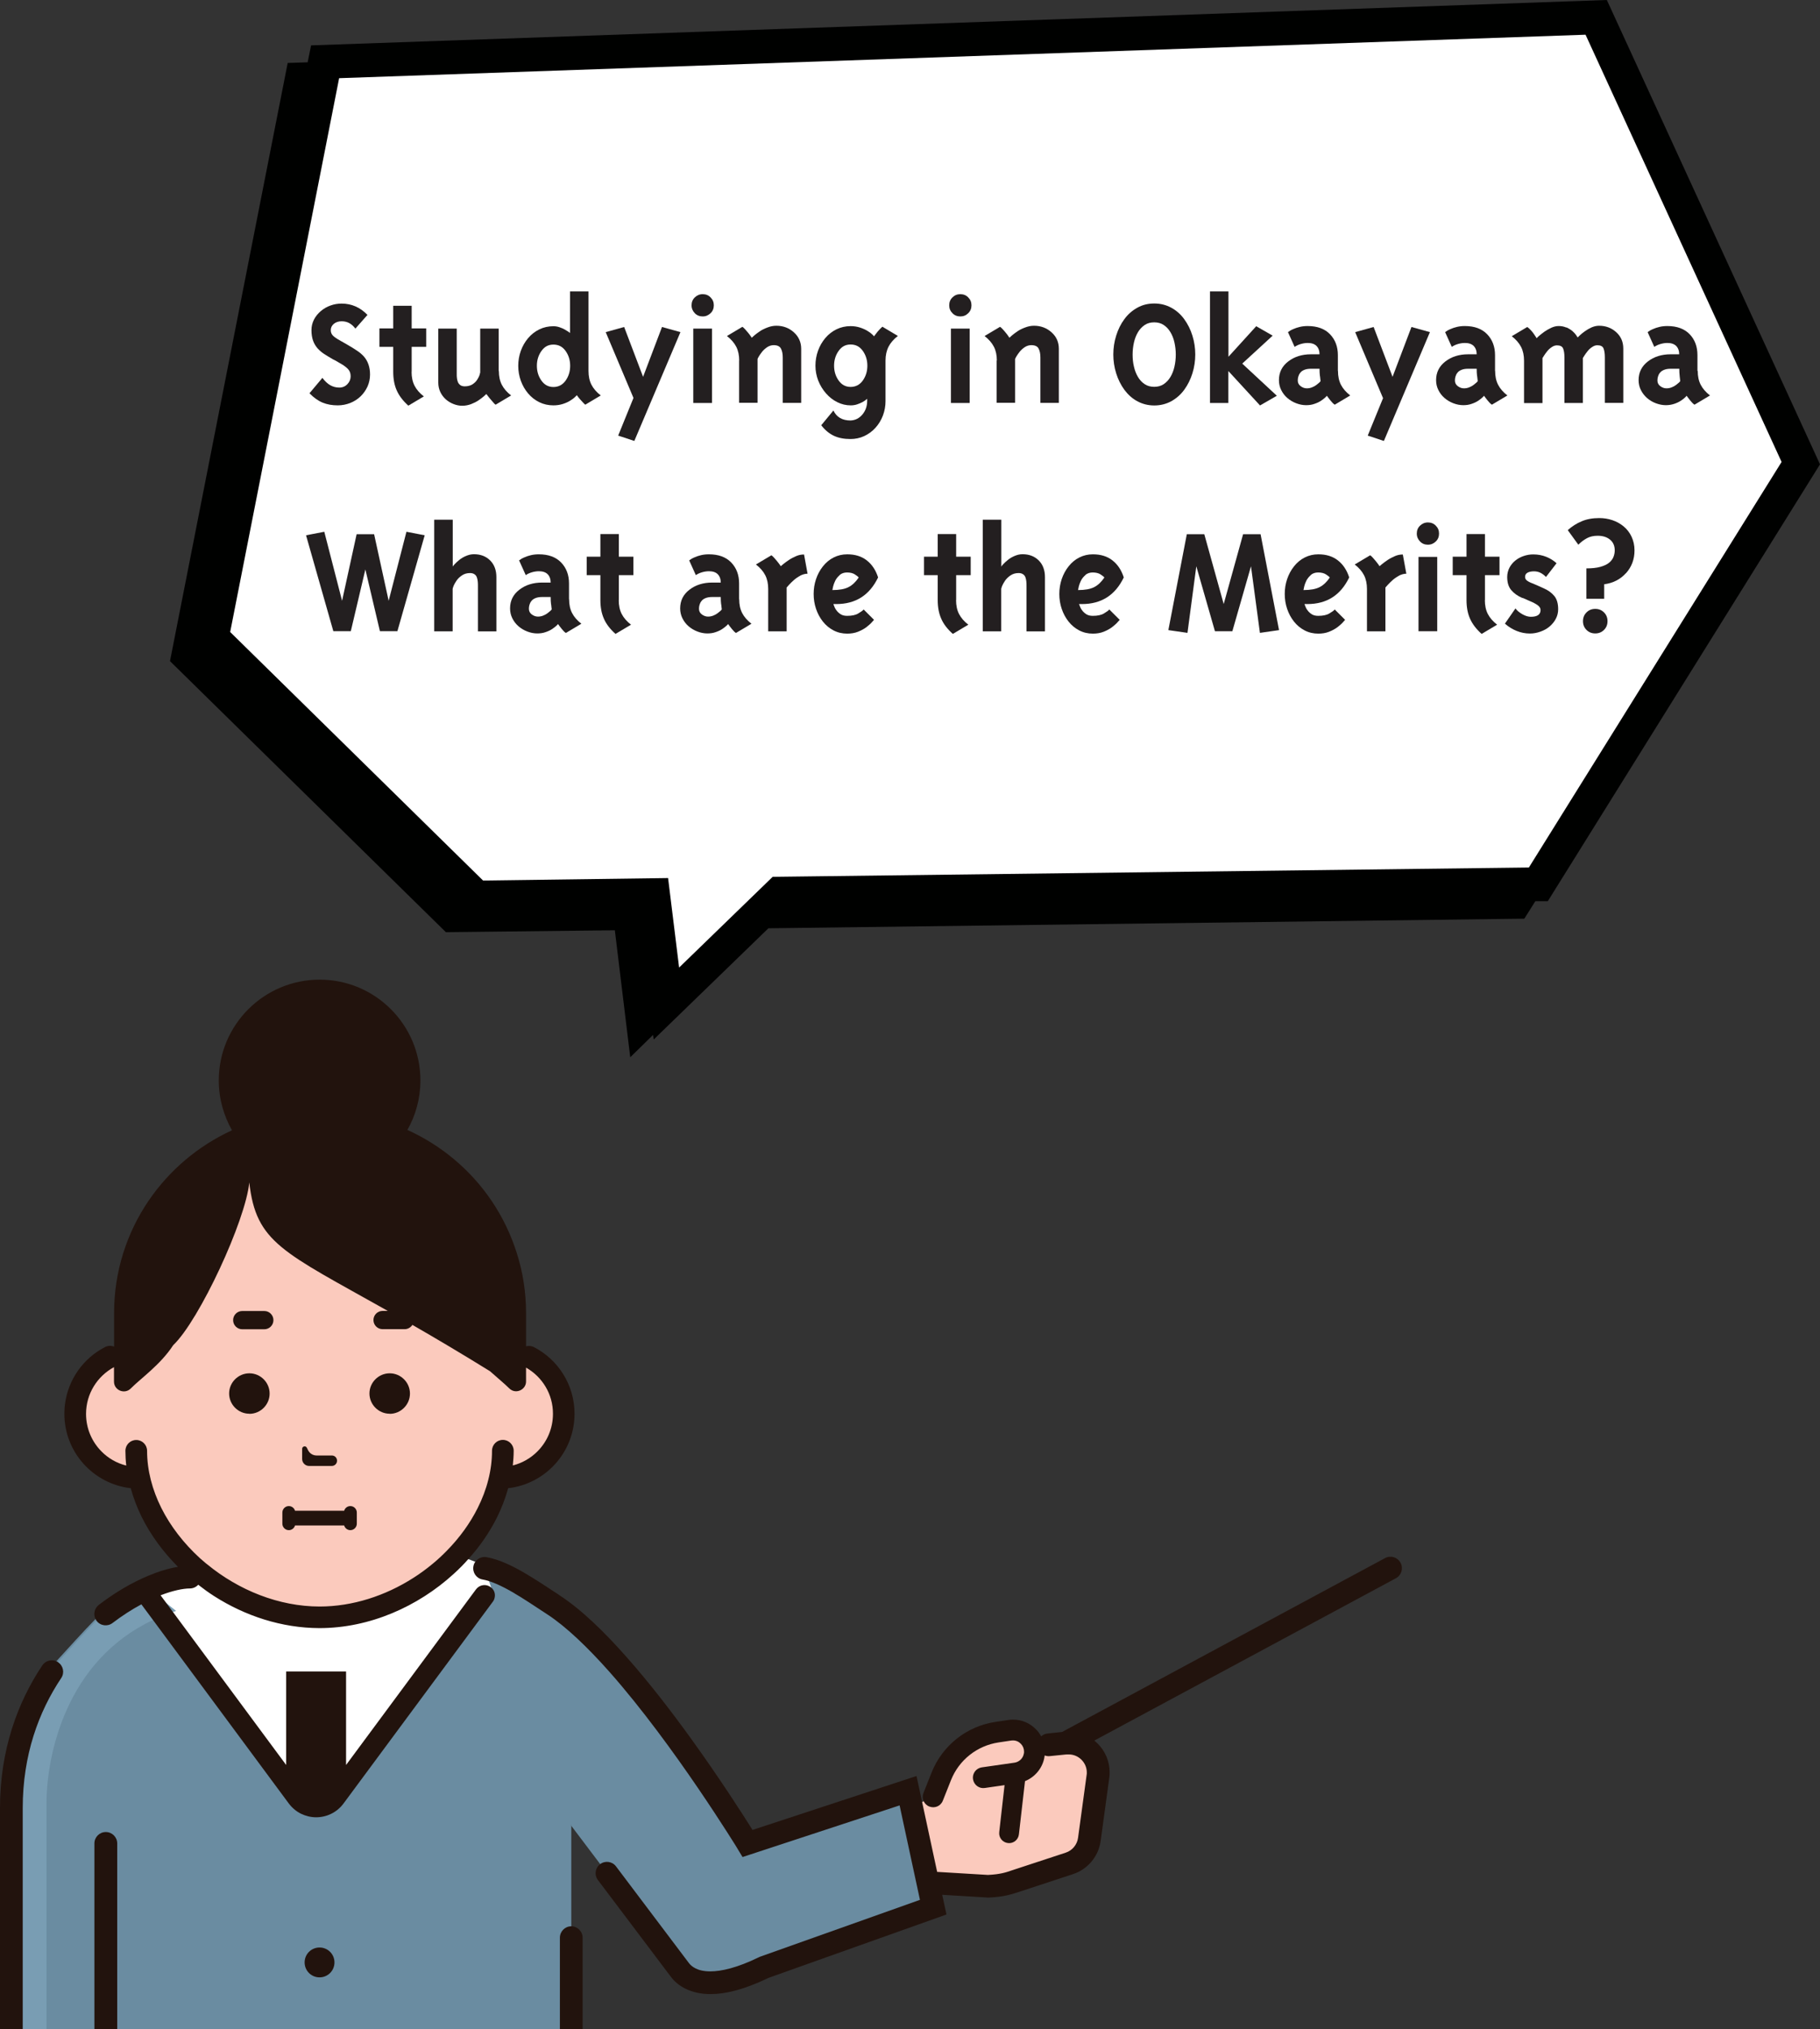 <?xml version="1.0" encoding="UTF-8"?><svg xmlns="http://www.w3.org/2000/svg" viewBox="0 0 191.43 213.35"><rect x="0" y="0" width="191.43" height="213.35" fill="#333333" stroke="none"/><defs><style>.d{fill:#000100;}.e{fill:#fff;}.f{fill:#fbcabd;}.g{fill:#6a8ca1;}.h{fill:#231f20;}.i{fill:#22130d;}.j{fill:#799db3;}</style></defs><g id="a"/><g id="b"><g id="c"><g><g><path class="g" d="M60.09,184.81v28.54H.98v-23.56c0-5.85,1.76-10.63,4.25-14.35,0,0,.27-.31,.7-.78,1.02-1.12,2.91-3.21,4.12-4.44,.37-.37,.67-.67,.87-.84,1.34-1.15,2.75-2.01,4.07-2.63,1.42-.66,2.76-1.04,3.84-1.18,.34-.04,.65-.07,.94-.07,.39-.22,.78-.43,1.18-.63,.28-.15,.56-.28,.84-.41,7.52-3.48,16.19-3.52,23.74-.09,.31,.14,.61,.28,.92,.43,.27,.14,.55,.27,.82,.42l.47,.25,.04,.02c.76,0,1.56,.07,2.37,.23,.4,.08,.81,.18,1.22,.31,.27,.09,.54,.19,.82,.31,.81,.34,1.6,.8,2.36,1.41,3.08,2.49,5.55,7.47,5.55,17.04Z"/><path class="e" d="M20.75,164.88s-4.96,1.69-5.14,2.28c-.18,.59,15.28,20.65,15.28,20.65,0,0,1.65,1.29,2.83,1.16,1.18-.13,2.75-2.14,2.75-2.14l16.49-21.48-9.36-3.6c-5.8-4.08-13.64-3.66-18.97,1.02l-3.88,2.12Z"/><path class="j" d="M18.54,169.37c-.12,.04-.24,.08-.35,.12-.3,.1-.59,.2-.87,.31-.43,.16-.83,.34-1.23,.53-9.12,4.27-11.2,14.15-11.2,19.33v23.7H1.24v-23.58c0-5.85,1.76-10.63,4.25-14.35,0,0,.23-.26,.6-.67,.94-1.05,2.79-3.09,4.04-4.37,.44-.45,.81-.82,1.04-1.01,1.34-1.15,2.75-2.02,4.07-2.63l.42,.33,1.81,1.45,1.06,.85Z"/><path class="f" d="M52.94,141.58h0v-6.73c0-8.96-9.35-17.52-19.27-17.52s-19.27,8.56-19.27,17.52v6.76c-3.43,.31-6.12,3.2-6.12,6.71s2.85,6.57,6.43,6.73c1.7,7.84,10.1,14.67,18.96,14.67s17.26-6.82,18.96-14.66h.31c3.72,0,6.74-3.02,6.74-6.74s-3.02-6.74-6.74-6.74Z"/><path class="g" d="M50.97,164.88c2.15,.37,4.77,2.23,7.26,3.85,8.51,5.55,20.41,25.08,20.41,25.08l16.88-5.55,2.64,12.25-17.77,6.32c-5.68,2.77-8.03,1.38-10.5-1.89l-9.79-12.96-9.12-27.1Z"/><path class="f" d="M98.15,188.9l.85-2.14c.98-2.49,3.22-4.27,5.87-4.66l1.34-.2c1.31-.19,2.44,.75,2.59,1.96l1.5-.42,1.79-.18c2-.21,3.67,1.52,3.4,3.52l-.9,6.6c-.16,1.18-.98,2.16-2.11,2.53l-5.69,1.87c-.63,.21-1.36,.47-2.87,.53l-5.76-.35-1.44-4.15-.82-3.83,2.27-1.08Z"/><path class="i" d="M11.13,192.62c-.66,0-1.2,.53-1.2,1.2v19.54h2.4v-19.54c0-.66-.54-1.2-1.2-1.2Zm-5.02-17.86s0,0-.01,0c-.05-.04-.11-.07-.17-.09-.52-.24-1.15-.06-1.48,.43-2.6,3.89-4.45,8.91-4.45,14.99v23.27H2.39v-23.24c0-5.61,1.68-10.14,4.05-13.69,.37-.55,.22-1.29-.33-1.66Z"/><path class="i" d="M61.28,203.73v9.63h-2.39v-9.63c0-.66,.54-1.2,1.19-1.2s1.2,.53,1.2,1.2Z"/><path class="i" d="M33.61,204.76c-.87,0-1.57,.7-1.57,1.57s.7,1.57,1.57,1.57,1.57-.7,1.57-1.57-.7-1.57-1.57-1.57Z"/><path class="i" d="M26.23,148.65c1.17,0,2.13-.96,2.13-2.13h0c0-1.17-.96-2.13-2.13-2.13s-2.13,.96-2.13,2.12h0c0,1.17,.96,2.13,2.13,2.13Z"/><path class="i" d="M40.99,148.65c1.17,0,2.13-.96,2.13-2.13h0c0-1.17-.96-2.13-2.13-2.13s-2.13,.96-2.13,2.12h0c0,1.17,.96,2.13,2.13,2.13Z"/><path class="i" d="M32.51,154.13h2.39c.3,0,.55-.24,.55-.55s-.24-.55-.55-.55h-1.6c-.38,0-.72-.21-.89-.54l-.14-.28c-.12-.24-.49-.15-.49,.12v1.07c0,.4,.33,.73,.73,.73Z"/><path class="i" d="M25.48,139.76h2.32c.53,0,.96-.43,.96-.96s-.43-.96-.96-.96h-2.32c-.53,0-.96,.43-.96,.96s.43,.96,.96,.96Z"/><path class="i" d="M30.38,160.88c.31,0,.57-.21,.65-.49h5.17c.08,.28,.34,.49,.65,.49,.37,0,.68-.3,.68-.68v-1.17c0-.37-.3-.68-.68-.68-.31,0-.57,.21-.65,.49h-5.17c-.08-.28-.34-.49-.65-.49-.37,0-.68,.3-.68,.68v1.17c0,.37,.3,.68,.68,.68Z"/><path class="i" d="M56.15,141.63c-.26-.13-.55-.15-.82-.08v-3.49c0-2.18-.33-4.29-.96-6.27-.62-1.98-1.52-3.84-2.66-5.53-2.19-3.24-5.26-5.83-8.86-7.46,.87-1.53,1.37-3.31,1.37-5.2,0-5.85-4.75-10.6-10.6-10.6s-10.61,4.75-10.61,10.6c0,1.91,.52,3.69,1.39,5.24-3.56,1.63-6.6,4.21-8.78,7.42-1.15,1.69-2.05,3.55-2.67,5.53-.62,1.98-.95,4.09-.95,6.27v3.52c-.29-.11-.63-.11-.93,.04-2.28,1.16-3.91,3.4-4.24,6.05-.03,.22-.05,.45-.05,.67-.01,.1-.01,.2-.01,.3,0,4.05,3.05,7.38,6.98,7.83,.29,1.05,.69,2.09,1.18,3.08,.95,1.89,2.25,3.64,3.79,5.19-.96,.15-2.01,.47-3.14,.94-1.64,.69-3.42,1.7-5.19,3.06-.46,.36-.59,.97-.35,1.47,.03,.05,.05,.11,.09,.16l.03,.05c.41,.53,1.16,.62,1.68,.22,1.03-.78,2.04-1.43,3.03-1.96l1.21,1.63,14.29,19.3c.36,.48,.81,.85,1.3,1.09,.5,.24,1.04,.37,1.58,.37,1.08,0,2.18-.49,2.89-1.46l15.7-21.21c.09-.12,.15-.25,.18-.39,.1-.38-.01-.79-.31-1.06-.02-.02-.04-.04-.07-.05-.01-.01-.02-.02-.03-.03-.49-.36-1.17-.26-1.54,.23l-13.67,18.47v-9.83h-6.3v9.83l-11.92-16.1-.71-.96-.58-.78c1.26-.49,2.37-.72,3.08-.72,.35,0,.66-.15,.88-.39,.54,.42,1.1,.83,1.68,1.2,3.26,2.08,7.1,3.35,11.07,3.36,5.29,0,10.36-2.27,14.12-5.7,.55-.5,1.07-1.02,1.55-1.57,1.21-1.33,2.22-2.8,3-4.36,.49-.99,.89-2.03,1.18-3.08,3.93-.45,6.98-3.78,6.98-7.83,0-3.06-1.75-5.72-4.3-7.02Zm-2.21,12.45c.05-.52,.09-1.03,.09-1.55,0-.63-.51-1.14-1.14-1.14s-1.14,.51-1.14,1.14c0,1.02-.13,2.04-.39,3.05-.25,1.01-.63,2-1.11,2.96-.81,1.62-1.92,3.15-3.26,4.51-.46,.47-.94,.92-1.45,1.34-.66,.55-1.35,1.06-2.08,1.52-2.93,1.87-6.37,3-9.84,3-4.29,0-8.52-1.72-11.82-4.43-.04-.03-.08-.07-.13-.1-.22-.18-.43-.37-.65-.56-1.69-1.55-3.09-3.35-4.05-5.27-.96-1.92-1.5-3.97-1.5-6.01,0-.63-.51-1.14-1.14-1.14s-1.14,.51-1.14,1.14c0,.52,.03,1.04,.09,1.55-1-.25-1.89-.76-2.59-1.47-1.01-1.01-1.64-2.41-1.64-3.96,0-2.13,1.19-3.97,2.94-4.92v1.52c0,.92,1.12,1.38,1.77,.72,1.01-1.03,3.12-2.49,4.46-4.55,1.38-1.31,3.28-4.59,4.89-8.04,1.61-3.45,2.92-7.08,3.11-9.07,.71,6.36,3.5,7.28,14.57,13.51h-.55c-.53,0-.96,.43-.96,.96s.43,.96,.96,.96h2.32c.35,0,.64-.19,.82-.45,2.38,1.37,5.09,2.97,8.16,4.87,.79,.71,1.53,1.31,2.02,1.8,.35,.35,.81,.38,1.18,.2,.33-.16,.59-.49,.59-.92v-1.46c1.69,.96,2.84,2.77,2.83,4.86,0,1.55-.62,2.94-1.64,3.96-.71,.71-1.6,1.22-2.59,1.47Z"/><path class="i" d="M115.11,183l31.71-17.06c.59-.32,.81-1.05,.49-1.63-.32-.59-1.05-.81-1.63-.49l-33.97,18.28-1.53,.16c-.26,.03-.49,.14-.67,.3-.15-.29-.35-.55-.58-.77-.6-.61-1.45-.99-2.38-.99-.17,0-.33,.01-.5,.04l-1.34,.2h0c-3.04,.45-5.6,2.49-6.73,5.34h0l-.85,2.14c-.22,.56,.05,1.2,.62,1.42s1.2-.05,1.42-.62h0l.85-2.14h0c.84-2.13,2.75-3.64,5.01-3.98h0l1.34-.2h0c.06,0,.12-.01,.18-.01,.32,0,.61,.13,.82,.35,.22,.22,.34,.51,.34,.82,0,.08,0,.17-.03,.26-.1,.48-.5,.84-.98,.91h0l-3.43,.49c-.6,.09-1.02,.64-.93,1.24,.09,.6,.64,1.02,1.24,.93l2.08-.3-.56,4.94c-.07,.57,.35,1.09,.92,1.15,.57,.07,1.09-.35,1.15-.92l.64-5.59c1.01-.41,1.78-1.29,2.02-2.39h0c.02-.1,.04-.21,.05-.31,.17,.06,.35,.09,.53,.07l1.68-.17c.06,0,.12,0,.18-.01,.04,0,.09,0,.13,0,.53,0,1,.21,1.35,.56,.35,.35,.56,.82,.56,1.34,0,.09,0,.18-.02,.27l-.9,6.6h0c-.1,.72-.6,1.33-1.3,1.56l-5.69,1.87h0c-.33,.11-.61,.21-.99,.29-.37,.08-.84,.15-1.5,.18l-5.34-.32-2.17-10.08-17.25,5.67c-1.01-1.61-3.47-5.46-6.56-9.73-2.03-2.81-4.34-5.8-6.69-8.45-2.35-2.66-4.74-4.98-7.02-6.47h0l-.08-.06c-1.21-.79-2.47-1.64-3.73-2.37-1.29-.74-2.58-1.36-3.9-1.6-.65-.11-1.27,.32-1.38,.97-.11,.65,.32,1.27,.97,1.38h0c.83,.14,1.93,.63,3.11,1.31,1.16,.67,2.4,1.51,3.64,2.32l.06,.04c1.97,1.28,4.27,3.49,6.54,6.05,3.41,3.85,6.8,8.53,9.32,12.23,1.26,1.85,2.31,3.46,3.04,4.6,.37,.57,.65,1.03,.85,1.34,.1,.16,.17,.28,.22,.36l.07,.12,.49,.81,16.52-5.43,2.14,9.93-16.85,5.99-.06,.03c-2.35,1.15-4.02,1.5-5.13,1.5-.73,0-1.22-.14-1.56-.31-.34-.17-.55-.37-.69-.55l-7.68-10.18c-.4-.53-1.15-.63-1.67-.23-.53,.4-.63,1.15-.23,1.67l7.68,10.18h0c.34,.45,.84,.91,1.54,1.25,.7,.34,1.57,.56,2.62,.56,1.59,0,3.57-.48,6.11-1.71l18.71-6.66-.45-2.07,4.81,.29h.06c.81-.03,1.45-.12,1.97-.24,.52-.12,.92-.26,1.22-.35l5.69-1.87c1.56-.51,2.7-1.87,2.92-3.51l.9-6.6h0c.03-.2,.04-.4,.04-.59,0-1.18-.48-2.26-1.26-3.03-.11-.11-.22-.21-.34-.31Z"/></g><g><polygon class="d" points="17.88 69.51 46.9 98.01 64.67 97.81 66.29 111.16 68.69 108.81 68.76 109.29 80.82 97.6 160.33 96.59 161.49 94.75 162.8 94.75 191.43 48.82 169.01 0 32.72 4.77 32.36 6.55 30.26 6.62 17.88 69.51"/><polygon class="e" points="187.39 48.57 166.77 3.65 35.67 8.22 24.21 66.45 50.81 92.58 70.27 92.32 71.43 101.73 81.27 92.19 160.81 91.21 187.39 48.57"/></g><g><path class="h" d="M35.18,37.86c-.06-.03-.1-.06-.14-.07-.43-.25-.76-.45-1-.61-.24-.16-.45-.35-.65-.57-.19-.22-.35-.48-.46-.79s-.17-.67-.17-1.11c0-.4,.09-.76,.26-1.1,.17-.34,.42-.64,.72-.9,.31-.26,.65-.46,1.03-.59,.38-.14,.77-.2,1.16-.2,1.05,0,1.96,.4,2.72,1.19l-1.27,1.44c-.19-.25-.4-.44-.63-.57-.23-.13-.5-.2-.82-.2s-.6,.09-.82,.27c-.21,.18-.32,.4-.32,.66,0,.24,.08,.43,.24,.59,.16,.15,.41,.33,.77,.52,.02,.02,.07,.05,.14,.08l.59,.34c.43,.25,.78,.46,1.05,.65,.27,.18,.5,.38,.69,.59,.43,.49,.65,1.12,.65,1.9,0,.44-.09,.86-.26,1.25-.18,.39-.42,.74-.73,1.04-.31,.3-.67,.53-1.09,.7-.41,.16-.85,.25-1.32,.25-.58,0-1.1-.09-1.57-.28-.47-.19-.94-.52-1.4-.99l1.36-1.62c.27,.36,.55,.62,.84,.78,.29,.16,.6,.24,.94,.24s.62-.12,.85-.36c.23-.24,.34-.52,.34-.83s-.09-.56-.28-.76c-.19-.2-.46-.4-.82-.6l-.59-.34Z"/><path class="h" d="M43.29,39.1c0,.55,.1,1.04,.31,1.45,.21,.41,.54,.79,.98,1.13l-1.63,.97c-.57-.51-.97-1.04-1.22-1.6-.25-.56-.37-1.21-.37-1.96v-2.62h-1.45v-1.94h1.45v-2.38h1.94v2.38h1.53v1.94h-1.53v2.62Z"/><path class="h" d="M52.47,39c0,.56,.1,1.04,.31,1.45,.21,.41,.54,.79,.98,1.13l-1.63,.97c-.06-.03-.14-.11-.25-.24-.11-.12-.21-.24-.31-.36-.1-.11-.18-.22-.26-.32-.07-.1-.13-.17-.16-.2-.04,.04-.13,.12-.26,.24-.13,.11-.31,.25-.54,.41-.23,.16-.5,.29-.8,.41-.3,.11-.61,.17-.93,.17s-.61-.06-.92-.18c-.31-.12-.58-.29-.82-.5-.24-.22-.43-.47-.57-.77-.14-.3-.21-.63-.21-.98v-5.68h1.94v4.76c0,.16,0,.3,.02,.43,.01,.13,.04,.26,.09,.4,.05,.14,.14,.25,.25,.34s.28,.14,.48,.14c.32,0,.58-.07,.8-.2,.21-.14,.38-.29,.5-.48,.12-.18,.2-.34,.25-.48,.04-.14,.07-.24,.08-.3v-4.61h1.94v4.45Z"/><path class="h" d="M60.46,41.77c-.11,.1-.27,.22-.48,.35-.2,.13-.46,.25-.77,.35-.31,.1-.64,.15-1,.15-.53,0-1.03-.11-1.48-.33-.45-.22-.85-.53-1.18-.92-.33-.39-.59-.84-.77-1.34-.18-.5-.27-1.03-.27-1.57s.09-1.07,.27-1.57,.44-.95,.77-1.34c.33-.39,.73-.7,1.18-.92,.45-.22,.95-.33,1.48-.33,.2,0,.41,.03,.62,.1,.21,.07,.4,.15,.56,.24,.16,.09,.29,.17,.38,.23,.09,.06,.15,.11,.19,.14v-4.37h1.94v8.36c0,.56,.1,1.04,.31,1.45,.21,.41,.54,.79,.98,1.13l-1.63,.97c-.07-.06-.15-.13-.24-.23-.09-.1-.19-.21-.3-.33-.11-.12-.19-.22-.24-.29s-.09-.12-.11-.15c-.03,.05-.11,.12-.22,.22Zm-.97-4.87c-.32-.45-.74-.67-1.28-.67s-.94,.22-1.26,.67c-.32,.45-.48,.97-.48,1.56s.16,1.11,.48,1.56c.32,.45,.74,.67,1.26,.67s.96-.22,1.28-.67c.32-.45,.48-.97,.48-1.56s-.16-1.11-.48-1.56Z"/><path class="h" d="M66.63,41.84l-2.92-6.92,1.94-.54,1.99,5.24,1.99-5.24,1.94,.54-4.85,11.44-1.7-.56,1.61-3.96Z"/><path class="h" d="M74.74,31.27c.23,.23,.34,.5,.34,.83s-.11,.61-.34,.83-.5,.34-.83,.34-.61-.11-.83-.34-.34-.5-.34-.83,.11-.61,.34-.83,.5-.34,.83-.34,.61,.11,.83,.34Zm.15,11.1h-1.97v-7.82h1.97v7.82Z"/><path class="h" d="M77.75,37.91c0-.55-.1-1.04-.31-1.45-.21-.41-.54-.79-.98-1.13l1.63-.97c.08,.06,.17,.14,.28,.26,.11,.12,.21,.24,.32,.37,.11,.13,.19,.24,.25,.33,.06,.09,.1,.15,.13,.19,.06-.06,.15-.14,.29-.26s.32-.25,.55-.41,.5-.29,.82-.41c.31-.12,.62-.18,.93-.18,.71,0,1.33,.23,1.84,.69s.77,1.04,.77,1.74v5.68h-1.94v-4.76c0-.4-.06-.71-.19-.95s-.38-.36-.76-.36c-.24,0-.46,.07-.67,.2-.21,.14-.39,.3-.54,.48-.15,.19-.26,.35-.34,.48-.08,.14-.13,.23-.15,.29v4.61h-1.94v-4.45Z"/><path class="h" d="M91.23,41.91s-.09,.08-.18,.15c-.08,.07-.2,.14-.36,.23-.15,.08-.34,.16-.55,.23-.22,.07-.44,.1-.66,.1-.49,0-.96-.11-1.4-.33-.45-.22-.85-.53-1.2-.93-.35-.4-.62-.85-.82-1.35-.19-.5-.29-1.02-.29-1.56s.09-1.07,.27-1.57c.18-.5,.44-.95,.77-1.34,.33-.39,.73-.7,1.18-.92,.45-.22,.95-.33,1.48-.33,.35,0,.68,.05,.99,.15,.31,.1,.57,.22,.78,.35,.22,.13,.38,.25,.48,.35,.11,.1,.18,.18,.21,.22,.08-.11,.2-.27,.37-.48,.17-.2,.34-.38,.51-.53l1.63,.97c-.44,.34-.77,.72-.98,1.13-.21,.41-.32,.9-.32,1.45v4.28c0,.52-.09,1.02-.27,1.5-.18,.48-.44,.91-.78,1.29-.34,.38-.74,.67-1.19,.88-.45,.21-.94,.31-1.45,.31-.67,0-1.25-.11-1.74-.34-.49-.23-.94-.6-1.33-1.11l1.28-1.55c.33,.7,.93,1.05,1.8,1.05,.51-.02,.93-.24,1.26-.64s.49-.88,.49-1.42v-.29Zm-.48-1.9c.32-.45,.48-.97,.48-1.56s-.16-1.11-.48-1.56c-.32-.45-.74-.67-1.28-.67s-.94,.22-1.26,.67c-.32,.45-.48,.97-.48,1.56s.16,1.11,.48,1.56c.32,.45,.74,.67,1.26,.67s.96-.22,1.28-.67Z"/><path class="h" d="M101.84,31.27c.23,.23,.34,.5,.34,.83s-.11,.61-.34,.83c-.23,.23-.5,.34-.83,.34s-.61-.11-.83-.34c-.23-.23-.34-.5-.34-.83s.11-.61,.34-.83c.23-.23,.5-.34,.83-.34s.61,.11,.83,.34Zm.15,11.1h-1.97v-7.82h1.97v7.82Z"/><path class="h" d="M104.85,37.91c0-.55-.1-1.04-.31-1.45-.21-.41-.54-.79-.98-1.13l1.63-.97c.08,.06,.17,.14,.28,.26,.11,.12,.22,.24,.32,.37,.11,.13,.19,.24,.25,.33s.1,.15,.13,.19c.06-.06,.15-.14,.29-.26,.14-.12,.32-.25,.55-.41s.5-.29,.82-.41,.62-.18,.93-.18c.71,0,1.33,.23,1.84,.69,.52,.46,.77,1.04,.77,1.74v5.68h-1.94v-4.76c0-.4-.06-.71-.19-.95-.12-.24-.38-.36-.77-.36-.24,0-.46,.07-.67,.2-.21,.14-.39,.3-.54,.48-.15,.19-.26,.35-.34,.48-.08,.14-.13,.23-.15,.29v4.61h-1.94v-4.45Z"/><path class="h" d="M117.4,35.29c.2-.64,.48-1.22,.86-1.73,.37-.51,.83-.91,1.37-1.21s1.13-.44,1.78-.44,1.24,.15,1.78,.44c.54,.29,1,.7,1.37,1.21,.37,.51,.66,1.08,.86,1.73,.2,.64,.3,1.3,.3,1.98s-.1,1.34-.3,1.98c-.2,.64-.48,1.21-.86,1.73-.37,.51-.83,.91-1.37,1.21-.54,.29-1.13,.44-1.78,.44s-1.24-.15-1.78-.44c-.54-.29-.99-.7-1.37-1.21-.37-.51-.66-1.09-.86-1.73-.2-.64-.3-1.3-.3-1.98s.1-1.34,.3-1.98Zm3-1.12c-.28,.19-.52,.44-.71,.76-.19,.32-.33,.68-.42,1.08s-.14,.82-.14,1.27,.04,.86,.14,1.27c.09,.4,.23,.76,.42,1.08,.19,.32,.42,.57,.71,.76,.28,.19,.62,.28,1,.28s.72-.09,1-.28c.28-.19,.52-.44,.71-.76,.19-.32,.33-.68,.42-1.08,.09-.4,.14-.82,.14-1.27s-.05-.86-.14-1.27-.23-.76-.42-1.08c-.19-.32-.42-.57-.71-.76-.28-.19-.62-.28-1-.28s-.72,.09-1,.28Z"/><path class="h" d="M129.21,42.37h-1.94v-11.73h1.94v6.87l2.92-3.21,1.73,.99-3.2,2.94,3.64,3.38-1.77,1.02-3.33-3.62v3.37Z"/><path class="h" d="M140.73,39c0,.56,.1,1.04,.31,1.45,.21,.41,.54,.79,.98,1.13l-1.63,.97c-.14-.09-.28-.23-.43-.42-.15-.19-.29-.36-.4-.52-.03,.05-.1,.12-.2,.21s-.24,.2-.42,.32c-.18,.12-.41,.23-.68,.32-.27,.1-.57,.14-.88,.14-.35,0-.7-.07-1.04-.2s-.65-.31-.93-.55-.49-.52-.65-.84c-.16-.32-.24-.67-.24-1.04,0-.82,.33-1.47,.98-1.97,.65-.5,1.45-.75,2.39-.75h.9c0-.37-.11-.67-.32-.88-.21-.21-.52-.31-.92-.31-.21,0-.45,.03-.7,.1-.25,.07-.48,.17-.68,.31l-.7-1.55c.14-.11,.32-.22,.56-.32,.2-.09,.43-.17,.69-.23s.53-.09,.82-.09c1.02,0,1.8,.29,2.35,.86s.83,1.31,.83,2.2v1.65Zm-1.9,.54c-.03-.24-.04-.5-.04-.77h-.9c-.28,0-.52,.04-.71,.12-.19,.08-.33,.18-.42,.31-.1,.12-.16,.25-.2,.39s-.06,.27-.06,.41c0,.25,.1,.45,.3,.6s.42,.23,.65,.23c.18,0,.36-.03,.54-.1,.18-.07,.33-.15,.46-.25,.13-.1,.23-.18,.31-.25,.07-.07,.12-.12,.14-.15-.01-.11-.03-.29-.06-.54Z"/><path class="h" d="M145.46,41.84l-2.92-6.92,1.94-.54,1.99,5.24,1.99-5.24,1.94,.54-4.84,11.44-1.7-.56,1.62-3.96Z"/><path class="h" d="M157.26,39c0,.56,.1,1.04,.31,1.45,.21,.41,.54,.79,.98,1.13l-1.63,.97c-.14-.09-.28-.23-.43-.42-.15-.19-.29-.36-.4-.52-.03,.05-.1,.12-.2,.21s-.24,.2-.42,.32c-.18,.12-.41,.23-.68,.32-.27,.1-.57,.14-.88,.14-.35,0-.7-.07-1.04-.2s-.65-.31-.93-.55-.49-.52-.65-.84c-.16-.32-.24-.67-.24-1.04,0-.82,.33-1.47,.98-1.97,.65-.5,1.45-.75,2.39-.75h.9c0-.37-.11-.67-.32-.88-.21-.21-.52-.31-.92-.31-.21,0-.45,.03-.7,.1-.25,.07-.48,.17-.68,.31l-.7-1.55c.14-.11,.32-.22,.56-.32,.2-.09,.43-.17,.69-.23s.53-.09,.82-.09c1.02,0,1.8,.29,2.35,.86s.83,1.31,.83,2.2v1.65Zm-1.9,.54c-.03-.24-.04-.5-.04-.77h-.9c-.28,0-.52,.04-.71,.12-.19,.08-.33,.18-.42,.31-.1,.12-.16,.25-.2,.39s-.06,.27-.06,.41c0,.25,.1,.45,.3,.6s.42,.23,.65,.23c.18,0,.36-.03,.54-.1,.18-.07,.33-.15,.46-.25,.13-.1,.23-.18,.31-.25,.07-.07,.12-.12,.14-.15-.01-.11-.03-.29-.06-.54Z"/><path class="h" d="M164.76,34.42c.24,.11,.45,.24,.62,.38,.17,.15,.3,.29,.39,.42s.15,.22,.17,.26c.04-.04,.13-.12,.25-.24s.29-.25,.51-.41c.22-.16,.45-.29,.71-.41,.26-.11,.52-.17,.78-.17,.7,0,1.3,.22,1.8,.67,.5,.45,.75,1.02,.75,1.73v5.71h-1.94v-4.79c0-.41-.05-.72-.14-.94-.09-.22-.31-.33-.65-.33-.18,0-.37,.06-.55,.19-.19,.12-.35,.27-.48,.44-.14,.17-.24,.32-.32,.44-.08,.12-.14,.22-.17,.27v4.73h-1.94v-4.79c0-.41-.05-.72-.14-.94-.09-.22-.31-.33-.65-.33-.18,0-.37,.06-.55,.19-.19,.12-.35,.27-.48,.44-.14,.17-.24,.32-.32,.44-.08,.12-.14,.22-.17,.27v4.73h-1.94v-4.45c0-.55-.1-1.04-.31-1.45-.21-.41-.54-.79-.98-1.13l1.63-.97c.11,.08,.23,.18,.35,.31s.22,.25,.3,.36c.08,.11,.15,.21,.21,.31s.1,.16,.13,.2c.04-.06,.14-.15,.28-.27,.14-.12,.32-.26,.54-.42,.22-.15,.46-.29,.72-.41s.52-.18,.77-.18c.29,0,.56,.05,.81,.16Z"/><path class="h" d="M178.57,39c0,.56,.1,1.04,.31,1.45,.21,.41,.54,.79,.98,1.13l-1.63,.97c-.14-.09-.28-.23-.43-.42s-.29-.36-.4-.52c-.03,.05-.1,.12-.2,.21-.1,.1-.24,.2-.42,.32-.18,.12-.41,.23-.68,.32s-.57,.14-.88,.14c-.35,0-.7-.07-1.05-.2s-.65-.31-.93-.55c-.27-.24-.49-.52-.65-.84-.16-.32-.24-.67-.24-1.04,0-.82,.33-1.47,.98-1.97,.65-.5,1.45-.75,2.39-.75h.9c0-.37-.11-.67-.32-.88-.22-.21-.52-.31-.92-.31-.22,0-.45,.03-.7,.1-.25,.07-.48,.17-.68,.31l-.7-1.55c.14-.11,.32-.22,.56-.32,.2-.09,.43-.17,.69-.23,.25-.06,.53-.09,.82-.09,1.02,0,1.8,.29,2.35,.86s.82,1.31,.82,2.2v1.65Zm-1.9,.54c-.03-.24-.04-.5-.04-.77h-.9c-.28,0-.52,.04-.71,.12-.19,.08-.33,.18-.43,.31-.1,.12-.16,.25-.2,.39-.04,.14-.06,.27-.06,.41,0,.25,.1,.45,.3,.6s.42,.23,.65,.23c.18,0,.36-.03,.54-.1,.18-.07,.33-.15,.46-.25,.13-.1,.23-.18,.31-.25,.07-.07,.12-.12,.14-.15-.01-.11-.03-.29-.06-.54Z"/><path class="h" d="M39.35,56.17l1.53,7,1.87-7.26,1.92,.37-2.87,10.08h-1.84l-1.53-6.49-1.53,6.49h-1.84l-2.87-10.08,1.92-.37,1.87,7.26,1.53-7h1.84Z"/><path class="h" d="M45.68,54.64h1.94v4.93c.03-.06,.11-.15,.22-.27,.11-.12,.27-.27,.46-.42,.19-.16,.42-.3,.7-.42s.55-.19,.85-.19c.7,0,1.27,.22,1.71,.66,.44,.44,.65,1.03,.65,1.75v5.7h-1.94v-4.69c0-.23,0-.41-.02-.56s-.04-.29-.09-.42c-.05-.14-.13-.25-.25-.33s-.27-.13-.46-.13c-.33,0-.61,.08-.85,.24-.24,.16-.43,.34-.57,.54-.14,.2-.24,.39-.31,.54-.06,.16-.1,.27-.11,.34v4.47h-1.94v-11.73Z"/><path class="h" d="M59.86,63c0,.56,.1,1.04,.31,1.45,.21,.41,.54,.79,.98,1.13l-1.63,.97c-.14-.09-.28-.23-.43-.42-.15-.19-.29-.36-.4-.52-.03,.05-.1,.12-.2,.21s-.24,.2-.42,.32c-.18,.12-.41,.23-.68,.32-.27,.1-.57,.14-.88,.14-.35,0-.7-.07-1.04-.2s-.65-.31-.93-.55-.49-.52-.65-.84c-.16-.32-.24-.67-.24-1.04,0-.82,.33-1.47,.98-1.97,.65-.5,1.45-.75,2.39-.75h.9c0-.37-.11-.67-.32-.88-.21-.21-.52-.31-.92-.31-.21,0-.45,.03-.7,.1-.25,.07-.48,.17-.68,.31l-.7-1.55c.14-.11,.32-.22,.56-.32,.2-.09,.43-.17,.69-.23s.53-.09,.82-.09c1.02,0,1.8,.29,2.35,.86s.83,1.31,.83,2.2v1.65Zm-1.9,.54c-.03-.24-.04-.5-.04-.77h-.9c-.28,0-.52,.04-.71,.12-.19,.08-.33,.18-.42,.31-.1,.12-.16,.25-.2,.39s-.06,.27-.06,.41c0,.25,.1,.45,.3,.6s.42,.23,.65,.23c.18,0,.36-.03,.54-.1,.18-.07,.33-.15,.46-.25,.13-.1,.23-.18,.31-.25,.07-.07,.12-.12,.14-.15-.01-.11-.03-.29-.06-.54Z"/><path class="h" d="M65.08,63.1c0,.55,.1,1.04,.31,1.45,.21,.41,.54,.79,.98,1.13l-1.63,.97c-.57-.51-.98-1.04-1.22-1.6-.25-.56-.37-1.21-.37-1.96v-2.62h-1.44v-1.94h1.44v-2.38h1.94v2.38h1.53v1.94h-1.53v2.62Z"/><path class="h" d="M77.75,63c0,.56,.1,1.04,.31,1.45,.21,.41,.54,.79,.98,1.13l-1.63,.97c-.14-.09-.28-.23-.43-.42-.15-.19-.29-.36-.4-.52-.03,.05-.1,.12-.2,.21s-.24,.2-.42,.32c-.18,.12-.41,.23-.68,.32-.27,.1-.57,.14-.88,.14-.35,0-.7-.07-1.04-.2s-.65-.31-.93-.55-.49-.52-.65-.84c-.16-.32-.24-.67-.24-1.04,0-.82,.33-1.47,.98-1.97,.65-.5,1.45-.75,2.39-.75h.9c0-.37-.11-.67-.32-.88-.21-.21-.52-.31-.92-.31-.21,0-.45,.03-.7,.1-.25,.07-.48,.17-.68,.31l-.7-1.55c.14-.11,.32-.22,.56-.32,.2-.09,.43-.17,.69-.23s.53-.09,.82-.09c1.02,0,1.8,.29,2.35,.86s.83,1.31,.83,2.2v1.65Zm-1.9,.54c-.03-.24-.04-.5-.04-.77h-.9c-.28,0-.52,.04-.71,.12-.19,.08-.33,.18-.42,.31-.1,.12-.16,.25-.2,.39s-.06,.27-.06,.41c0,.25,.1,.45,.3,.6s.42,.23,.65,.23c.18,0,.36-.03,.54-.1,.18-.07,.33-.15,.46-.25,.13-.1,.23-.18,.31-.25,.07-.07,.12-.12,.14-.15-.01-.11-.03-.29-.06-.54Z"/><path class="h" d="M84.19,60.52c-.26,.14-.49,.29-.7,.48-.2,.18-.37,.34-.49,.48-.12,.14-.21,.23-.26,.29v4.61h-1.94v-4.45c0-.55-.1-1.04-.31-1.45-.21-.41-.54-.79-.98-1.13l1.63-.97c.08,.06,.17,.14,.27,.25,.1,.11,.21,.24,.32,.37s.2,.25,.27,.35,.11,.16,.12,.18c.06-.05,.15-.12,.29-.24,.14-.11,.32-.25,.56-.41,.24-.16,.5-.29,.77-.41s.55-.17,.83-.17l.37,2.02c-.25,0-.5,.07-.77,.2Z"/><path class="h" d="M87.66,63.53c.04,.12,.09,.24,.14,.35,.05,.11,.12,.23,.24,.37s.26,.26,.43,.36c.18,.1,.39,.14,.64,.14,.49,0,.88-.08,1.16-.25s.48-.3,.57-.42l1.09,1.09c-.05,.06-.13,.15-.26,.29-.12,.14-.31,.29-.54,.48-.24,.18-.53,.34-.88,.48s-.73,.2-1.14,.2c-.52,0-1-.11-1.44-.34s-.81-.54-1.12-.93c-.31-.39-.55-.84-.72-1.34-.17-.5-.25-1.02-.25-1.56s.08-1.05,.25-1.56c.17-.5,.41-.95,.73-1.35,.32-.4,.69-.71,1.13-.93,.44-.22,.91-.33,1.42-.33,.83,0,1.51,.21,2.06,.64s.94,1.02,1.19,1.79c-.9,1.87-2.36,2.8-4.4,2.8h-.29Zm.67-3.07c-.21,.18-.37,.38-.48,.6-.11,.23-.18,.43-.22,.6s-.07,.3-.08,.38c.72,0,1.29-.1,1.7-.31,.41-.21,.76-.55,1.07-1.01-.07-.09-.2-.2-.41-.33-.2-.13-.48-.2-.82-.2-.31,0-.56,.09-.77,.26Z"/><path class="h" d="M100.56,63.1c0,.55,.1,1.04,.31,1.45,.21,.41,.54,.79,.98,1.13l-1.63,.97c-.57-.51-.98-1.04-1.22-1.6-.25-.56-.37-1.21-.37-1.96v-2.62h-1.44v-1.94h1.44v-2.38h1.94v2.38h1.53v1.94h-1.53v2.62Z"/><path class="h" d="M103.38,54.64h1.94v4.93c.03-.06,.11-.15,.22-.27,.11-.12,.27-.27,.46-.42,.19-.16,.42-.3,.7-.42s.55-.19,.85-.19c.7,0,1.27,.22,1.71,.66,.44,.44,.65,1.03,.65,1.75v5.7h-1.94v-4.69c0-.23,0-.41-.02-.56s-.04-.29-.09-.42c-.05-.14-.13-.25-.25-.33s-.27-.13-.46-.13c-.33,0-.61,.08-.85,.24-.24,.16-.43,.34-.57,.54-.14,.2-.24,.39-.31,.54-.06,.16-.1,.27-.11,.34v4.47h-1.94v-11.73Z"/><path class="h" d="M113.5,63.53c.04,.12,.09,.24,.14,.35,.05,.11,.12,.23,.24,.37s.26,.26,.43,.36c.18,.1,.39,.14,.64,.14,.49,0,.88-.08,1.16-.25s.48-.3,.57-.42l1.09,1.09c-.05,.06-.13,.15-.26,.29-.12,.14-.31,.29-.54,.48-.24,.18-.53,.34-.88,.48s-.73,.2-1.14,.2c-.52,0-1-.11-1.44-.34s-.81-.54-1.12-.93c-.31-.39-.55-.84-.72-1.34-.17-.5-.25-1.02-.25-1.56s.08-1.05,.25-1.56c.17-.5,.41-.95,.73-1.35,.32-.4,.69-.71,1.13-.93,.44-.22,.91-.33,1.42-.33,.83,0,1.51,.21,2.06,.64s.94,1.02,1.19,1.79c-.9,1.87-2.36,2.8-4.4,2.8h-.29Zm.67-3.07c-.21,.18-.37,.38-.48,.6-.11,.23-.18,.43-.22,.6s-.07,.3-.08,.38c.72,0,1.29-.1,1.7-.31,.41-.21,.76-.55,1.07-1.01-.07-.09-.2-.2-.41-.33-.2-.13-.48-.2-.82-.2-.31,0-.56,.09-.77,.26Z"/><path class="h" d="M127.79,66.37l-1.96-6.83-.93,7-2.01-.29,1.94-10.08h1.84l2.04,7.34,2.04-7.34h1.84l1.94,10.08-2.01,.29-.94-7-1.96,6.83h-1.84Z"/><path class="h" d="M137.21,63.53c.04,.12,.09,.24,.14,.35,.05,.11,.12,.23,.24,.37s.26,.26,.43,.36c.18,.1,.39,.14,.64,.14,.49,0,.88-.08,1.16-.25s.48-.3,.57-.42l1.09,1.09c-.05,.06-.13,.15-.26,.29-.12,.14-.31,.29-.54,.48-.24,.18-.53,.34-.88,.48s-.73,.2-1.14,.2c-.52,0-1-.11-1.44-.34s-.81-.54-1.12-.93c-.31-.39-.55-.84-.72-1.34-.17-.5-.25-1.02-.25-1.56s.08-1.05,.25-1.56c.17-.5,.41-.95,.73-1.35,.32-.4,.69-.71,1.13-.93,.44-.22,.91-.33,1.42-.33,.83,0,1.51,.21,2.06,.64s.94,1.02,1.19,1.79c-.9,1.87-2.36,2.8-4.4,2.8h-.29Zm.67-3.07c-.21,.18-.37,.38-.48,.6-.11,.23-.18,.43-.22,.6s-.07,.3-.08,.38c.72,0,1.29-.1,1.7-.31,.41-.21,.76-.55,1.07-1.01-.07-.09-.2-.2-.41-.33-.2-.13-.48-.2-.82-.2-.31,0-.56,.09-.77,.26Z"/><path class="h" d="M147.17,60.52c-.26,.14-.49,.29-.7,.48-.2,.18-.37,.34-.49,.48-.12,.14-.21,.23-.26,.29v4.61h-1.94v-4.45c0-.55-.1-1.04-.31-1.45-.21-.41-.54-.79-.98-1.13l1.63-.97c.08,.06,.17,.14,.27,.25,.1,.11,.21,.24,.32,.37s.2,.25,.27,.35,.11,.16,.12,.18c.06-.05,.15-.12,.29-.24,.14-.11,.32-.25,.56-.41,.24-.16,.5-.29,.77-.41s.55-.17,.83-.17l.37,2.02c-.25,0-.5,.07-.77,.2Z"/><path class="h" d="M151.02,55.27c.23,.23,.34,.5,.34,.83s-.11,.61-.34,.83-.5,.34-.83,.34-.61-.11-.83-.34-.34-.5-.34-.83,.11-.61,.34-.83,.5-.34,.83-.34,.61,.11,.83,.34Zm.15,11.1h-1.97v-7.82h1.97v7.82Z"/><path class="h" d="M156.18,63.1c0,.55,.1,1.04,.31,1.45,.21,.41,.54,.79,.98,1.13l-1.63,.97c-.57-.51-.97-1.04-1.22-1.6-.25-.56-.37-1.21-.37-1.96v-2.62h-1.45v-1.94h1.45v-2.38h1.94v2.38h1.53v1.94h-1.53v2.62Z"/><path class="h" d="M160.14,62.88c-.5-.21-.89-.49-1.18-.83-.29-.34-.43-.8-.43-1.38,0-.35,.08-.67,.23-.97,.15-.29,.36-.55,.62-.76,.26-.21,.55-.37,.88-.48,.32-.11,.66-.17,1-.17,.51,0,.97,.09,1.39,.26s.78,.4,1.07,.67l-1.11,1.44c-.19-.19-.39-.34-.59-.44-.2-.1-.43-.15-.68-.15-.27,0-.5,.05-.67,.14-.18,.1-.26,.25-.26,.45,0,.17,.08,.31,.25,.42,.17,.11,.4,.22,.7,.33,.09,.03,.17,.07,.24,.1l.76,.34c.49,.21,.86,.49,1.13,.82,.27,.33,.4,.8,.4,1.39,0,.35-.08,.68-.24,.99-.16,.31-.38,.58-.66,.82s-.6,.41-.96,.54c-.36,.13-.73,.2-1.11,.2-.48,0-.94-.09-1.39-.27-.45-.18-.87-.44-1.24-.77l1.11-1.6c.17,.24,.42,.44,.74,.62s.62,.26,.88,.26c.68,0,1.02-.24,1.02-.71,0-.19-.1-.36-.31-.51s-.47-.29-.79-.42l-.77-.34Z"/><path class="h" d="M171.03,60.25c-.59,.66-1.36,1.06-2.3,1.18v1.53h-1.87v-3.2c.58,0,1.07-.05,1.46-.16,.4-.11,.7-.25,.92-.43,.22-.18,.37-.38,.46-.6,.09-.22,.14-.46,.14-.71,0-.46-.16-.84-.48-1.11s-.75-.42-1.31-.42c-.43,0-.8,.08-1.12,.25s-.62,.39-.92,.69l-1.11-1.53c.44-.4,.93-.71,1.46-.93,.53-.23,1.15-.34,1.85-.34,.48,0,.93,.07,1.38,.22s.84,.37,1.19,.66c.35,.29,.63,.65,.83,1.08s.31,.9,.31,1.44c0,.93-.3,1.73-.89,2.39Zm-2.32,4.14c.25,.25,.37,.55,.37,.92s-.12,.67-.37,.92c-.25,.25-.56,.37-.92,.37s-.67-.12-.92-.37c-.25-.25-.37-.56-.37-.92s.12-.67,.37-.92c.25-.25,.55-.37,.92-.37s.67,.12,.92,.37Z"/></g></g></g></g></svg>